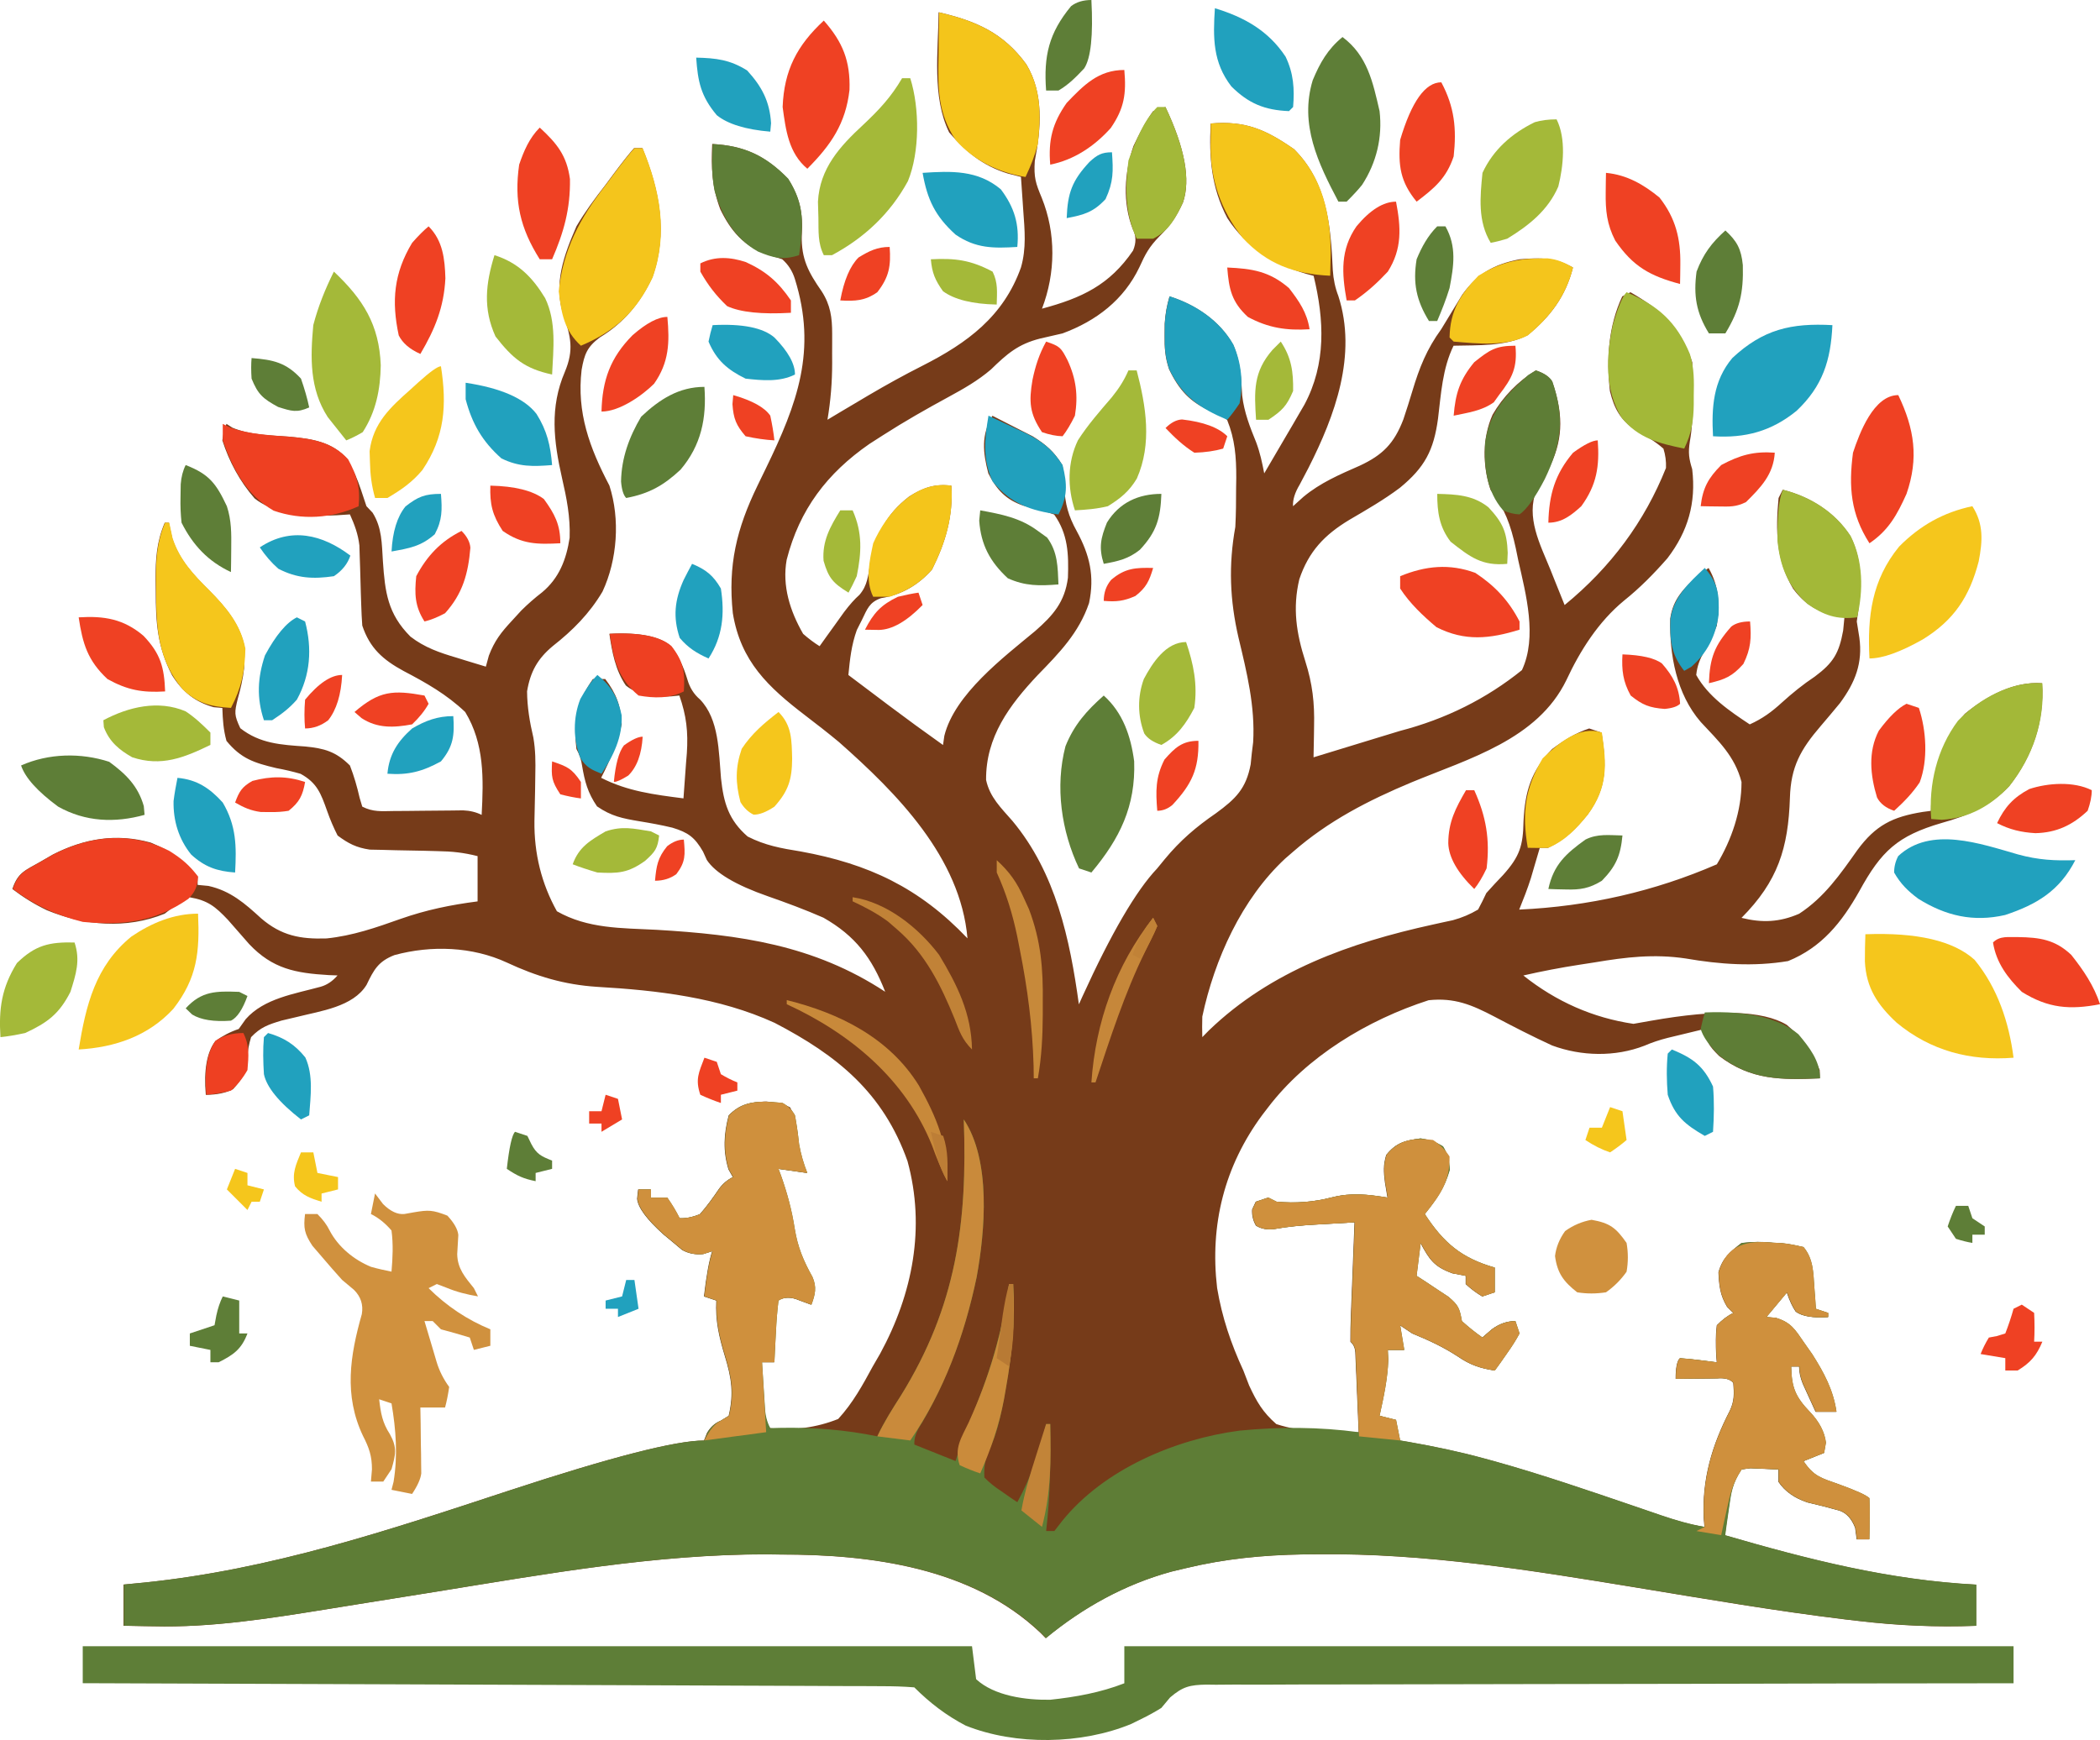 <?xml version="1.0" encoding="UTF-8"?>
<svg id="Layer_2" data-name="Layer 2" xmlns="http://www.w3.org/2000/svg" viewBox="0 0 510.11 422.79">
  <defs>
    <style>
      .cls-1 {
        fill: #d0913e;
      }

      .cls-2 {
        fill: #5e7d36;
      }

      .cls-3 {
        fill: #ee4022;
      }

      .cls-4 {
        fill: #f5c61c;
      }

      .cls-5 {
        fill: #a3b838;
      }

      .cls-6 {
        fill: #c7893a;
      }

      .cls-7 {
        fill: #f4c51b;
      }

      .cls-8 {
        fill: #c8893a;
      }

      .cls-9 {
        fill: #21a1be;
      }

      .cls-10 {
        fill: #c6873a;
      }

      .cls-11 {
        fill: #21a0bd;
      }

      .cls-12 {
        fill: #ef4123;
      }

      .cls-13 {
        fill: #f4c51c;
      }

      .cls-14 {
        fill: #5e7e37;
      }

      .cls-15 {
        fill: #c28438;
      }

      .cls-16 {
        fill: #bd7e36;
      }

      .cls-17 {
        fill: #763b19;
      }

      .cls-18 {
        fill: #cf903d;
      }

      .cls-19 {
        fill: #c18237;
      }

      .cls-20 {
        fill: #b87a34;
      }

      .cls-21 {
        fill: #ca8b3b;
      }

      .cls-22 {
        fill: #a3b839;
      }

      .cls-23 {
        fill: #c98a3b;
      }

      .cls-24 {
        fill: #a4b939;
      }
    </style>
  </defs>
  <g id="Layer_1" data-name="Layer 1">
    <g>
      <path class="cls-17" d="M228.11,3c8.92,2.1,15.57,4.91,21.2,12.64,4.27,7.11,3.6,15.58,2.05,23.48-.26,3.98.2,5.38,1.69,8.94,3.48,8.63,3.38,18.27.06,26.94,9.65-2.59,16.42-5.74,22.12-14.12q1.18-2.8-.04-5.14c-2.55-6.41-2.09-13.85.15-20.28,1.44-2.99,2.83-5.76,4.76-8.45.99-.33,1.98-.66,3-1q7.07,14.92,4.27,23.16c-1.52,3.35-3.05,5.64-5.7,8.22-2.5,2.56-3.44,4.3-4.88,7.5-3.79,7.96-10.48,13.09-18.69,16.12-1.81.43-3.62.85-5.44,1.25-5.36,1.36-8.04,3.71-11.94,7.51-3.21,2.74-6.61,4.67-10.31,6.68-5.43,2.95-10.74,5.97-15.94,9.31-1.09.7-2.17,1.39-3.29,2.11-10.26,7.12-16.97,15.91-20.09,28.14-1.14,6.36.83,12.49,4,18q2.03,1.78,4,3c.54-.76,1.09-1.52,1.64-2.3q1.07-1.49,2.17-3.01c.71-.99,1.42-1.97,2.14-2.99q2.04-2.7,3.72-4.17c2-2.32,2.12-4.73,2.63-7.72,1.5-6.96,3.77-11.78,9.46-16.18,3.43-2.16,6.2-3.12,10.23-2.63.48,7.42-1.38,13.75-4.69,20.38-3.28,3.73-7.43,6.18-12.39,6.95-2.83,1-3.32,2.59-4.61,5.24-.42.83-.83,1.65-1.26,2.5-1.32,3.68-1.67,7.05-2.05,10.93,2.52,1.9,5.04,3.79,7.56,5.69.7.53,1.41,1.06,2.13,1.61,4.39,3.3,8.82,6.53,13.3,9.71.1-.74.21-1.48.32-2.24,2.5-10.09,14.39-19.07,22.06-25.45,4.36-3.81,7.21-7.07,7.96-12.95.2-5.76.03-10.6-3.34-15.36-2.46-.94-4.93-1.53-7.48-2.15-4.22-1.42-6.53-3.91-8.52-7.85-1.33-5.17-1.77-9.3,1-14,2.09,1.05,4.17,2.11,6.25,3.19,1.16.59,2.32,1.18,3.52,1.79,3.32,2.08,5.18,3.7,7.23,7.02q.43,2.54.44,5.19c.22,4.29.98,7.11,3.06,10.88,3.14,5.79,4.35,10.91,2.97,17.44-2.45,7.23-7.23,12.12-12.47,17.5-6.87,7.3-12.63,15.03-12.54,25.48.9,4.19,3.62,6.77,6.38,9.93,10.56,12.66,13.97,28.72,16.16,44.59.29-.64.58-1.29.88-1.95q10.47-22.99,18.12-31.05c.61-.75,1.22-1.49,1.85-2.26,3.76-4.55,7.59-7.83,12.46-11.18,4.81-3.51,7.31-5.98,8.42-11.88.09-.88.18-1.77.27-2.68.11-.88.22-1.77.33-2.68.51-8.71-1.53-16.96-3.55-25.39-2.12-9.15-2.45-17.67-.78-26.93.17-3.15.19-6.29.19-9.44.01-.82.02-1.64.04-2.49.01-5.06-.31-9.36-2.22-14.08q-1.71-1.44-3.81-2.06c-5.16-2.19-7.85-5.14-10.31-10.28-.96-2.9-1.11-5.17-1.07-8.22,0-.93.01-1.86.02-2.82.15-2.35.51-4.37,1.17-6.62,6.29,1.97,12.17,5.88,15.44,11.69,1.79,4.09,1.97,8.02,2.22,12.43.49,4.07,1.87,7.59,3.41,11.37.93,2.5,1.44,4.89,1.94,7.51,1.8-3.06,3.59-6.12,5.38-9.19.51-.86,1.02-1.73,1.54-2.62.49-.84.98-1.68,1.48-2.55.45-.77.9-1.54,1.36-2.33,5.32-9.95,4.84-20.58,2.24-31.31-.56-.15-1.11-.29-1.69-.45-8.07-2.37-14.63-6.43-19.28-13.59-3.9-7.44-4.46-14.7-4.03-22.97,8.49-.71,13.37,1.48,20.25,6.25,8.03,8.03,8.92,18.55,9.41,29.38q.21,3.35,1.35,6.29c4.62,14.32-.81,29.03-7.26,41.76-.71,1.36-1.43,2.72-2.14,4.07q-1.76,2.93-1.61,5.24c.82-.74,1.64-1.49,2.49-2.25,4.15-3.46,8.85-5.46,13.76-7.62,5.5-2.57,8.3-5.36,10.54-11.2.78-2.3,1.5-4.61,2.2-6.93,1.7-5.66,3.48-10.16,7-15,1.71-2.8,3.42-5.6,5.12-8.41,3.75-5.16,7.68-7.35,13.88-8.59,4.93-.4,8.62-.49,13,2-1.74,6.96-5.5,11.97-11,16.44-5.42,2.79-12.04,2.4-18,2.56-2.7,5.56-3.03,11.64-3.77,17.7-1.04,7.73-3.22,11.86-9.27,16.83-3.89,2.92-8.08,5.33-12.27,7.78-6.04,3.64-9.87,7.66-12.15,14.42-1.68,7.05-.72,13.15,1.46,19.97,1.73,5.44,2.26,10.08,2.12,15.77,0,.73-.02,1.46-.03,2.21-.02,1.78-.06,3.55-.1,5.33,5.23-1.58,10.46-3.18,15.69-4.8,1.77-.55,3.55-1.09,5.32-1.62q16.65-4.32,29.61-14.77c3.76-8.05.98-18.39-.88-26.62-.2-1-.41-1.99-.62-3.02-1.23-5.62-2.65-9.59-6.13-14.17-1.95-5.84-2.03-12.57.5-18.25,2.52-4.36,6.19-8.14,10.5-10.75q3,1,3.98,2.71c2.49,7.23,2.9,13.31-.43,20.34-1.08,2.02-2.2,4.02-3.37,5.99-2.65,6.63.85,13.17,3.38,19.39.33.83.66,1.65,1,2.51.81,2.02,1.62,4.04,2.44,6.06q16.83-13.77,24.62-33.31.1-2.42-.62-4.69c-2.1-1.85-4.31-3.1-6.73-4.5-3.73-2.46-5.22-5.21-6.27-9.5-.86-7.85-.38-15.75,3-23l2-1c7.5,4.31,12.23,8.68,15,17,.1,2.62.14,5.2.12,7.81,0,.7,0,1.4.01,2.12,0,3.19-.16,6.19-.71,9.33-.43,2.75-.23,4.14.57,6.74.97,8.19-1.01,15.09-6.02,21.64-3.28,3.74-6.65,7.18-10.54,10.29-6.2,5.11-10.64,12.09-14,19.31-7.01,14.43-23.61,19.05-37.56,24.82-10.49,4.38-20.27,9.4-28.88,16.93q-.92.8-1.86,1.61c-10.55,9.8-17.17,24.44-20.14,38.39-.04,1.67-.06,3.33,0,5,.54-.55,1.07-1.09,1.62-1.65,15.08-14.51,34.29-21.29,54.37-25.7.85-.19,1.7-.38,2.58-.57.76-.16,1.51-.32,2.29-.49,2.25-.62,4.12-1.41,6.13-2.59.71-1.31,1.37-2.65,2-4,1.32-1.49,2.68-2.94,4.06-4.38,4.05-4.51,4.87-7.1,4.98-13.12.36-7.22,1.85-12.22,6.95-17.5,2.83-2.1,5.64-3.89,9-5,.99.33,1.98.66,3,1,1.17,7.81,1.49,13.2-3.36,19.88-2.82,3.49-5.52,6.18-9.64,8.12h-2c-.19.66-.39,1.33-.59,2.01q-.39,1.32-.79,2.68c-.26.87-.51,1.74-.77,2.64-.83,2.62-1.82,5.13-2.85,7.68q25.35-1.16,48-11c3.61-6,6-12.98,6-20-1.63-6.28-5.55-9.91-9.91-14.59-5.89-6.81-7.61-16.27-7.41-25.09.67-4.9,3.46-7.59,7.07-10.7q1.11-.8,2.25-1.62c2.63,4.59,2.66,8.83,2,14-.84,2.22-1.82,4.17-3.03,6.21-1.09,2-1.73,3.52-1.97,5.79,2.92,5.25,8.1,8.76,13,12,3.08-1.39,5.33-3.03,7.81-5.31,2.57-2.32,5.12-4.39,8-6.31,4.51-3.36,5.88-5.68,6.88-11.19.1-1.05.21-2.1.31-3.19-.7-.08-1.4-.16-2.12-.25-4.52-1.18-7.53-2.95-10.37-6.75-4.12-7.08-4.26-13.97-3.51-22,.33-.66.66-1.32,1-2,6.67,1.67,12.65,5.42,16.44,11.25,3.32,6.64,2.62,13.64,1.56,20.75.21,1.28.41,2.56.62,3.88.86,6.24-1,10.91-4.69,15.93-1.57,1.91-3.16,3.8-4.77,5.68-4.78,5.58-7.18,9.81-7.4,17.32-.4,12.27-2.93,20.32-11.76,29.2,5.02,1.25,9.26,1.06,14-1,6.12-3.99,9.98-9.59,14.14-15.47,4.42-6.01,8.52-8.08,15.88-9.27.65-.09,1.3-.17,1.98-.26.03-.62.05-1.23.08-1.87.54-8.05,2.65-15.55,8.17-21.71,5.26-4.26,11.87-7.95,18.75-7.42.6,9.22-2.28,17.74-8,25-4.56,4.85-10.04,7.18-16.38,8.94-10.73,3.14-14.66,6.81-20.01,16.59-4.25,7.54-9.11,13.64-17.3,16.97-8.34,1.39-16.6.8-24.86-.63-7.67-1.14-14.48-.34-22.08.94-1.24.19-2.48.38-3.75.58q-6.86,1.06-13.62,2.61,12.01,9.56,26.75,11.75c1.42-.23,2.84-.49,4.25-.75q24.24-4.29,33,1c3.84,3.23,6.05,6.38,8,11v2c-9.37.39-16.73.45-24.44-5.44-2.53-2.53-2.95-3.25-3.56-6.56-1.9.45-3.79.91-5.69,1.38-1.06.26-2.11.51-3.2.77q-3.06.77-5.68,1.91c-7.14,2.77-15.31,2.58-22.43-.05-4.75-2.18-9.37-4.56-14-7-5.52-2.89-9.71-4.66-16-4-14.83,4.79-29.58,13.65-39.06,26.12-.43.56-.86,1.13-1.31,1.71-9.23,12.45-12.82,26.74-11.01,42.1,1.2,7.16,3.35,13.48,6.38,20.06.46,1.2.93,2.4,1.4,3.63,1.85,3.97,3.29,6.47,6.6,9.37,6.41,2.09,13.31,2.09,20,2-.14-3.48-.29-6.96-.44-10.44-.04-.99-.08-1.99-.12-3.01-.04-.94-.08-1.89-.13-2.86-.04-.87-.07-1.75-.11-2.65q.01-2.03-1.21-3.04c-.02-2.15.04-4.3.12-6.44l.15-3.96c.06-1.39.11-2.78.17-4.17.05-1.39.11-2.79.16-4.18.13-3.42.27-6.84.4-10.26-2.54.14-5.08.29-7.62.44q-1.07.06-2.16.12c-3.27.2-6.38.47-9.62,1.05q-2.6.39-4.54-.8-1.06-1.81-.94-3.94c.29-.62.58-1.24.88-1.88.99-.33,1.98-.66,3-1,.66.33,1.32.66,2,1,4.65.42,8.98.11,13.5-1.06,4.76-1.2,8.67-.7,13.5.06-.21-1.24-.41-2.48-.62-3.75-.32-2.59-.42-4.1.31-6.62,2.41-2.98,4.56-3.53,8.31-4q3,.38,5.44,1.94,1.56,2.44,1.62,5.75c-1.3,4.5-3.16,7.04-6.06,10.69,4.54,6.94,8.84,10.67,17,13v6c-.99.33-1.98.66-3,1q-2.19-1.31-4-3v-2q-1.61-.31-3.25-.62c-4.46-1.63-5.53-3.29-7.75-7.38-.33,2.64-.66,5.28-1,8,.71.46,1.42.92,2.15,1.39.92.61,1.84,1.23,2.79,1.86.92.6,1.83,1.21,2.78,1.83,2.5,2.1,2.73,2.85,3.29,5.92q2.48,2.25,5,4c.76-.66,1.53-1.32,2.31-2q2.69-2,5.69-2c.33.99.66,1.98,1,3q-1.21,2.26-2.94,4.69c-.57.81-1.13,1.62-1.71,2.45-.44.61-.89,1.23-1.35,1.86-3.52-.55-5.94-1.36-8.88-3.38-3.6-2.36-7.15-3.99-11.12-5.62-.99-.66-1.98-1.32-3-2,.33,1.98.66,3.96,1,6h-4q.06,1.18.12,2.38c-.16,4.68-1.12,9.07-2.12,13.62,1.32.33,2.64.66,4,1,.33,1.65.66,3.3,1,5,.68.12,1.37.23,2.07.35,6.2,1.09,12.29,2.36,18.36,4.02.89.24,1.79.49,2.71.74,11.38,3.18,22.55,7.03,33.73,10.84.76.26,1.53.52,2.31.79,1.44.49,2.88.98,4.32,1.48,3.47,1.18,6.87,2.18,10.49,2.79-.06-.7-.12-1.41-.18-2.13-.43-9.5,1.98-17.67,6.33-26.11,1.13-2.34,1.06-4.2.85-6.76q-1.11-1.34-3.94-1.1c-1.19.01-2.39.02-3.62.04q-1.8.01-3.63.03-1.39.02-2.81.04,0-4,1-5c1.53.09,3.05.25,4.56.44.83.1,1.65.2,2.5.31.64.08,1.28.17,1.93.25-.05-.61-.09-1.23-.14-1.86-.11-2.43-.15-4.72.14-7.14q2-2.06,4-3c-.49-.49-.99-.99-1.5-1.5-1.7-2.83-1.94-5.13-2.09-8.4.98-3.47,2.77-4.94,5.59-7.1,2.86-.32,4.9-.36,7.69-.06.68.04,1.35.07,2.05.11q1.96.17,5.26.95c2.37,2.85,2.37,6.13,2.62,9.75q.11,1.48.23,2.98c.05.75.1,1.5.15,2.27.99.33,1.98.66,3,1v1q-5.49.37-7.81-1.31-1.19-1.69-2.19-4.69c-1.65,1.98-3.3,3.96-5,6,.74.06,1.48.12,2.24.18,3.72,1.11,4.7,2.84,6.88,6.01.66.94,1.33,1.88,2.01,2.86,2.85,4.51,5.09,8.64,5.87,13.96h-5c-.67-1.46-1.34-2.92-2-4.38-.37-.81-.74-1.62-1.12-2.46q-.88-2.16-.88-4.16h-2c.11,5.11,1,7.34,4.56,11.06q3.39,3.55,3.88,7.44c-.14.83-.29,1.65-.44,2.5-1.65.66-3.3,1.32-5,2,2.51,3.76,4.36,4.12,8.56,5.62q6.36,2.3,7.44,3.38c.07,1.69.08,3.38.06,5.06q-.01,1.38-.03,2.79-.02,1.07-.04,2.15h-3c-.12-.93-.25-1.86-.38-2.81q-1.26-3.3-3.81-4.18c-2.59-.74-5.19-1.39-7.82-2q-4.71-1.57-7-5v-3c-1.46-.08-2.92-.14-4.38-.19-.81-.03-1.62-.07-2.46-.11-.71.1-1.43.19-2.16.29-2.27,3.41-2.57,5.66-3.12,9.69-.17,1.18-.34,2.36-.51,3.57-.12.9-.24,1.81-.37,2.74,20.21,5.88,39.88,10.9,61,12v10c-9.58.36-18.94-.05-28.46-1.17-1.11-.13-2.22-.26-3.37-.39-16.85-2.05-33.6-4.92-50.35-7.68-25.62-4.2-51.59-8.46-77.63-8.14-1.23,0-2.46.02-3.73.03-9.73.16-18.99,1.07-28.45,3.35q-1.74.42-3.52.84c-11.3,3.1-21.46,8.72-30.48,16.16-.42-.42-.83-.85-1.26-1.29-16.63-15.83-41.17-19.08-63.18-19.03-1.17-.02-2.34-.03-3.54-.05-26.74-.01-53.35,4.76-79.67,9.01-6.77,1.09-13.53,2.17-20.3,3.25-2.31.37-4.62.74-6.93,1.12-13.76,2.21-27.84,4.46-41.81,4.1-.73,0-1.45-.02-2.2-.03-1.71-.02-3.41-.06-5.12-.1v-10q2.45-.24,4.95-.48c30.88-3.16,59.31-12.68,88.66-22.35q37.03-12.17,47.39-12.17c.25-.62.49-1.24.75-1.88q1.25-2.12,3.31-2.94c.64-.39,1.28-.78,1.94-1.19,1.3-5.45.68-9.26-.94-14.56-1.41-4.67-2.31-8.55-2.06-13.44-.99-.33-1.98-.66-3-1q.88-7.62,2-11c-.73.23-1.46.46-2.21.7q-2.79.3-5.1-.99-1.11-.94-2.25-1.89c-.74-.61-1.49-1.22-2.25-1.86q-6.14-5.51-6.43-8.71c.08-.74.17-1.48.25-2.25h3v2h4q1.75,2.5,3,5,2.3.12,5-1c1.73-1.97,3.2-4.02,4.67-6.19q1.33-1.81,3.33-2.81c-.35-.62-.7-1.24-1.06-1.88-1.36-4.52-1.14-8.57.06-13.12,2.78-2.86,5.28-3.18,9.12-3.38q3.88.38,5.81,1.44c1.58,2.88,1.73,5.69,2.06,8.94q.64,3.62,2,7c-2.31-.33-4.62-.66-7-1,.19.52.39,1.04.59,1.58,1.53,4.32,2.65,8.45,3.35,12.98.73,4.48,2.11,7.77,4.31,11.71,1.08,2.48.68,4.24-.25,6.73-.95-.35-1.9-.7-2.88-1.06q-3-1.29-5.12.06c-.31,2.55-.51,5-.62,7.56-.04.71-.08,1.42-.12,2.15-.09,1.76-.18,3.52-.26,5.28h-3c.14,2.29.29,4.58.44,6.88.08,1.28.16,2.55.25,3.87q.11,3.14,1.32,5.26,8.72.92,16.6-2.23c3.5-3.79,5.96-8.25,8.4-12.77.59-1.02,1.19-2.05,1.8-3.11,7.91-14.55,11.05-30.65,6.64-46.77-5.9-16.63-17.03-25.67-32.28-33.6-13.51-6.18-28.47-7.9-43.16-8.75-7.94-.52-14.68-2.54-21.88-5.9-8.39-3.88-18.34-4.25-27.31-1.81-3.93,1.53-5,3.55-6.77,7.23-3.29,5.35-11.16,6.34-16.8,7.77q-1.91.45-3.86.91c-3.21.97-5.09,1.61-7.39,4.03q-.73,2.36-.94,4.94c-.61,3.7-.84,4.82-3.44,7.69q-2.62,1.38-6.62,1.38-.78-8.96,2.31-13.06,2.69-1.94,5.69-2.94c.56-.78,1.11-1.57,1.69-2.38,4.46-5.07,11.87-6.14,18.21-7.88q2.28-.64,4.1-2.75c-.7-.03-1.4-.05-2.12-.08-8.09-.48-13.65-1.52-19.34-7.53-1.72-1.96-3.43-3.91-5.14-5.87-3.12-3.3-4.91-4.75-9.39-5.52q-3.1,1.65-6,4c-9.29,3.79-19.47,2.9-28.61-.84-3.05-1.47-5.69-3.11-8.39-5.16,1.33-4,3.07-4.5,6.69-6.56,1.04-.6,2.07-1.2,3.14-1.82,7.6-3.88,15.42-5.22,23.78-2.9,4.74,1.96,8.16,4.31,11.4,8.28v2c.87.08,1.73.16,2.62.25,5.36,1.19,8.85,4.25,12.81,7.88,4.9,4.21,9.5,5.09,15.88,4.88,6.35-.65,12.04-2.64,18.01-4.76,6.18-2.17,12.16-3.4,18.68-4.24v-11c-3.48-.87-6.14-1.15-9.68-1.21-1.09-.03-2.18-.06-3.31-.09-2.29-.05-4.58-.1-6.88-.13-1.09-.03-2.19-.06-3.31-.09-1-.02-1.99-.04-3.02-.06-3.26-.49-5.16-1.46-7.8-3.42q-1.44-2.81-2.56-6c-1.5-4.22-2.43-6.81-6.44-9q-2.83-.82-5.88-1.38c-5.42-1.29-8.56-2.29-12.12-6.62-.76-2.77-.9-5.09-1-8-.7-.06-1.4-.12-2.12-.19-4.58-1.29-7.62-3.81-10.11-7.78-3.56-6.91-3.95-12.72-3.95-20.41-.01-.93-.02-1.87-.04-2.83-.01-5.01.24-9.11,2.22-13.8h1c.27,1.24.54,2.47.81,3.75,1.74,5.36,5.17,8.93,9.08,12.82,3.99,4.03,7.54,8.23,8.57,13.98-.03.77-.06,1.53-.09,2.32-.03.85-.06,1.69-.09,2.57-.29,2.56-.85,4.89-1.54,7.37-.81,3.31-.89,3.88.62,7.12,4.77,3.75,9.9,4.03,15.75,4.44,4.65.45,7.47,1.22,10.88,4.62,1.01,2.6,1.74,5.14,2.36,7.86.21.71.42,1.42.64,2.14,2.65,1.33,4.63,1.1,7.59,1.06,1.11,0,2.22-.02,3.37-.02q1.75-.02,3.54-.04c2.3-.03,4.6-.05,6.91-.06q1.54-.02,3.1-.04,2.49.1,4.49,1.1c.46-8.75.69-17.28-4-25-4.53-4.29-9.47-7.09-14.96-9.96-5.03-2.74-8.21-5.55-10.04-11.04-.12-1.64-.2-3.29-.25-4.93-.03-.96-.07-1.92-.1-2.91-.06-2.02-.12-4.03-.17-6.05-.03-.96-.07-1.93-.1-2.92-.03-.88-.05-1.75-.08-2.66-.33-2.79-1.16-4.99-2.3-7.54-1.05.07-2.1.14-3.18.21q-14.06.66-19.97-4.09c-3.6-4.14-6.17-8.9-7.84-14.12q.35-2.37,1-4c.48.31.95.62,1.45.94,4.39,1.82,9.12,1.82,13.82,2.18,5.36.5,10.4,1.17,14.12,5.49.28.56.57,1.12.86,1.7.31.61.63,1.22.95,1.85,1.11,2.55,1.92,5.2,2.8,7.84.49.52.99,1.05,1.5,1.59,2.31,3.7,2.22,7.5,2.5,11.79.51,7.49,1.15,12.77,6.7,18.32,3.43,2.65,7.07,3.9,11.18,5.11q1.03.32,2.09.65c1.68.52,3.36,1.03,5.04,1.53q.36-1.33.73-2.68c1.38-3.61,2.96-5.63,5.58-8.45.76-.83,1.52-1.66,2.3-2.51q2.39-2.37,5.04-4.41c4.15-3.45,5.9-7.99,6.7-13.27.18-5.04-.72-9.6-1.85-14.5-2.04-9-3.02-17.17.69-25.81,2.24-5.35,1.44-8.51-.36-13.89-2.48-7.48.16-14.54,3.18-21.48,2.09-3.54,4.47-6.76,7-10,.64-.86,1.28-1.73,1.94-2.62q3.49-4.66,5.06-6.38h2c4.2,10.24,6.24,20.65,2.44,31.38-2.87,6.17-6.92,11.1-12.75,14.62-3.11,2.32-3.77,4.09-4.44,7.88-1.22,10.39,1.93,18.94,6.75,28.12,2.64,8.19,1.93,18.02-1.67,25.76-3.16,5.34-7.23,9.43-12.08,13.24-3.7,3.09-5.45,6.23-6.25,11,.03,3.86.65,7.5,1.53,11.24.53,3.09.54,5.92.47,9.05q-.03,1.81-.05,3.66c-.04,2.52-.1,5.03-.16,7.55q-.15,11.89,5.46,21.94c7.54,4.28,15.66,4.06,24.12,4.5,20.28,1.19,38.25,3.65,55.62,15.06-3.21-8.24-7.26-13.6-15-18-4.43-1.94-8.95-3.62-13.51-5.21q-11.73-4.1-14.82-8.82c-.3-.67-.61-1.34-.92-2.03-2.02-3.48-3.59-4.64-7.44-5.81-2.66-.64-5.31-1.12-8.01-1.56-4.12-.69-6.81-1.22-10.3-3.62-2.27-3.33-2.98-6.02-3.64-9.95q-.28-2.05-1.36-3.99c-.77-6.9.04-11.31,4-17h3c2.68,3.5,3.83,6.61,4,11-1.11,4.59-2.83,8.81-5,13,6.41,3.28,12.91,4.09,20,5,.22-2.85.43-5.71.62-8.56.06-.8.13-1.6.2-2.42.34-5.18-.1-9.11-1.82-14.01q-1,.1-2.01.21-7.19.44-10.99-2.65c-2.57-3.79-3.33-8.09-4-12.56q10.93-.57,15,3c1.94,2.66,2.97,4.91,3.94,8.06q.85,3.01,3.06,4.88c4.68,4.82,4.55,12.77,5.12,19.19.64,5.99,1.86,10.12,6.47,14.13,4.25,2.17,8.16,2.87,12.84,3.62,16.54,3,28.87,8.83,40.56,21.12-1.71-19.68-17.15-35.27-31.25-47.72-2.66-2.21-5.38-4.32-8.13-6.42-9.03-6.91-15.71-13.15-17.62-24.87-1.22-11.6.9-20.51,6-31q.5-1.02,1-2.07c.34-.7.68-1.4,1.03-2.12,7.65-15.76,12.47-28.69,7.03-46.05q-.89-2.85-3.07-4.76c-1.24-.39-2.47-.78-3.75-1.19-5.6-2.04-8.72-5.64-11.29-10.95-2.02-5.38-2.24-10.14-1.96-15.86,7.78.42,12.91,2.83,18.38,8.44,3,4.73,3.69,8.29,3.38,13.81-.15,5.69,1.64,8.96,4.84,13.56,2.14,3.33,2.54,6.36,2.54,10.27,0,.77,0,1.54,0,2.33,0,.79,0,1.59-.01,2.4,0,.78,0,1.56.01,2.37,0,4.71-.36,9.17-1.14,13.82,1.05-.63,2.11-1.26,3.19-1.91,1.46-.87,2.91-1.73,4.37-2.59.77-.46,1.53-.91,2.32-1.38,4.33-2.55,8.68-4.96,13.17-7.23,10.92-5.54,19.71-11.99,23.95-23.89,1.34-4.64.91-9.06.56-13.81-.05-.79-.1-1.58-.16-2.39-.13-1.93-.27-3.87-.4-5.8-1.07-.27-2.14-.55-3.24-.83-6.04-1.88-10.09-5.24-14.2-9.98-4.21-8.59-2.66-19.8-2.56-29.19Z"/>
      <path class="cls-2" d="M190.11,268q1.94,1.06,3,3,.62,3.38,1,7,.64,3.62,2,7c-2.31-.33-4.62-.66-7-1,.19.52.39,1.04.59,1.58,1.53,4.32,2.65,8.45,3.35,12.98.73,4.48,2.11,7.77,4.31,11.71,1.08,2.48.68,4.24-.25,6.73-.95-.35-1.9-.7-2.88-1.06q-3-1.29-5.12.06c-.31,2.55-.51,5-.62,7.56q-.06,1.07-.12,2.15c-.09,1.76-.18,3.52-.26,5.28h-3c.14,2.29.29,4.58.44,6.88.08,1.28.16,2.55.25,3.87q.11,3.14,1.32,5.26c.87-.02,1.74-.05,2.64-.07,8.02-.12,15.5.46,23.36,2.07q.38-.81.77-1.63c1.5-2.88,3.24-5.57,4.98-8.31,13.42-21.68,16.17-41.88,15.25-67.06,6.64,9.96,5.19,27.01,3.12,38.33-2.64,12.57-6.83,24.39-13.34,35.49q-1.95,2.86-1.79,5.18l10,4q.4-1.26.82-2.55c1.24-3.63,2.66-7.16,4.12-10.7,3.96-9.81,6.53-19.25,8.06-29.75h1c.54,8.74-.26,16.85-1.81,25.44-.17.93-.33,1.87-.5,2.83-.78,4.08-1.61,7.85-3.32,11.64q-1.63,3.14-1.36,7.09,1.74,1.79,4,3.25c.74.52,1.49,1.04,2.25,1.58.58.39,1.15.77,1.75,1.17,3.37-6.17,5.34-12.18,7-19h1c.11,8.75.01,17.3-1,26h2c.64-.82,1.28-1.65,1.94-2.5,10.13-12.52,27.44-19.84,43.05-21.89,9.75-.95,19.31-.92,29.01.39-.14-3.48-.29-6.96-.44-10.44-.04-.99-.08-1.99-.12-3.01-.04-.94-.08-1.89-.13-2.86-.04-.87-.07-1.75-.11-2.65q.01-2.03-1.21-3.04c-.02-2.15.04-4.3.12-6.44l.15-3.96c.06-1.39.11-2.78.17-4.17.05-1.39.11-2.79.16-4.18.13-3.42.27-6.84.4-10.26-2.54.14-5.08.29-7.62.44-.71.04-1.43.08-2.16.12-3.27.2-6.38.47-9.62,1.05q-2.6.39-4.54-.8-1.06-1.81-.94-3.94.43-.93.88-1.88c.99-.33,1.98-.66,3-1,.66.33,1.32.66,2,1,4.65.42,8.98.11,13.5-1.06,4.76-1.2,8.67-.7,13.5.06-.21-1.24-.41-2.48-.62-3.75-.32-2.59-.42-4.1.31-6.62,2.41-2.98,4.56-3.53,8.31-4q3,.38,5.44,1.94,1.56,2.44,1.62,5.75c-1.3,4.5-3.16,7.04-6.06,10.69,4.54,6.94,8.84,10.67,17,13v6q-1.49.49-3,1-2.19-1.31-4-3v-2c-1.07-.21-2.15-.41-3.25-.62-4.46-1.63-5.53-3.29-7.75-7.38-.33,2.64-.66,5.28-1,8,.71.46,1.42.92,2.15,1.39.92.61,1.84,1.23,2.79,1.86.92.6,1.83,1.21,2.78,1.83,2.5,2.1,2.73,2.85,3.29,5.92q2.48,2.25,5,4c.76-.66,1.53-1.32,2.31-2q2.69-2,5.69-2c.33.99.66,1.98,1,3q-1.21,2.26-2.94,4.69c-.57.81-1.13,1.62-1.71,2.45-.44.61-.89,1.23-1.35,1.86-3.52-.55-5.94-1.36-8.88-3.38-3.6-2.36-7.15-3.99-11.12-5.62-.99-.66-1.98-1.32-3-2,.33,1.98.66,3.96,1,6h-4q.06,1.18.12,2.38c-.16,4.68-1.12,9.07-2.12,13.62,1.32.33,2.64.66,4,1,.33,1.65.66,3.3,1,5,.68.12,1.37.23,2.07.35,6.2,1.09,12.29,2.36,18.36,4.02q1.34.36,2.71.74c11.38,3.19,22.55,7.03,33.73,10.84.76.26,1.53.52,2.31.79,1.44.49,2.88.98,4.32,1.48,3.47,1.18,6.87,2.18,10.49,2.79-.06-.7-.12-1.41-.18-2.13-.43-9.5,1.98-17.67,6.33-26.11,1.13-2.34,1.06-4.2.85-6.76q-1.11-1.34-3.94-1.1c-1.19.01-2.39.02-3.62.04-1.2,0-2.4.02-3.63.03q-1.39.02-2.81.04,0-4,1-5c1.53.09,3.05.25,4.56.44.83.1,1.65.2,2.5.31.64.08,1.28.17,1.93.25-.05-.61-.09-1.23-.14-1.86-.11-2.43-.15-4.72.14-7.14q2-2.06,4-3c-.49-.49-.99-.99-1.5-1.5-1.7-2.83-1.94-5.13-2.09-8.4.98-3.47,2.77-4.94,5.59-7.1,2.86-.32,4.9-.36,7.69-.06.68.04,1.35.07,2.05.11q1.96.17,5.26.95c2.37,2.85,2.37,6.13,2.62,9.75q.11,1.48.23,2.98c.05.75.1,1.5.15,2.27.99.33,1.98.66,3,1v1q-5.49.37-7.81-1.31-1.19-1.69-2.19-4.69c-1.65,1.98-3.3,3.96-5,6q1.11.09,2.24.18c3.72,1.11,4.7,2.84,6.88,6.01.66.94,1.33,1.88,2.01,2.86,2.85,4.51,5.09,8.64,5.87,13.96h-5c-.67-1.46-1.34-2.92-2-4.38-.37-.81-.74-1.62-1.12-2.46q-.88-2.16-.88-4.16h-2c.11,5.11,1,7.34,4.56,11.06q3.39,3.55,3.88,7.44c-.14.82-.29,1.65-.44,2.5-1.65.66-3.3,1.32-5,2,2.51,3.76,4.36,4.12,8.56,5.62q6.36,2.3,7.44,3.38c.07,1.69.08,3.38.06,5.06,0,.92-.02,1.84-.03,2.79q-.02,1.07-.04,2.15h-3c-.12-.93-.25-1.86-.38-2.81q-1.26-3.3-3.81-4.18c-2.59-.74-5.19-1.39-7.82-2q-4.71-1.57-7-5v-3c-1.46-.08-2.92-.14-4.38-.19-.81-.03-1.62-.07-2.46-.11-.71.1-1.43.19-2.16.29-2.27,3.41-2.57,5.66-3.12,9.69-.17,1.18-.34,2.36-.51,3.57-.12.9-.24,1.81-.37,2.74,20.21,5.88,39.88,10.9,61,12v10c-9.58.36-18.94-.05-28.46-1.17-1.11-.13-2.22-.26-3.37-.39-16.85-2.05-33.6-4.92-50.35-7.68-25.62-4.2-51.59-8.46-77.63-8.14-1.23,0-2.46.02-3.73.03-9.73.16-18.99,1.07-28.45,3.35-1.16.28-2.32.56-3.52.84-11.3,3.1-21.46,8.72-30.48,16.16-.42-.42-.83-.85-1.26-1.29-16.63-15.83-41.17-19.08-63.18-19.03-1.17-.02-2.34-.03-3.54-.05-26.74-.01-53.35,4.76-79.67,9.01-6.77,1.09-13.53,2.17-20.3,3.25-2.31.37-4.62.74-6.93,1.12-13.76,2.21-27.84,4.46-41.81,4.1q-1.09-.01-2.2-.03c-1.71-.02-3.41-.06-5.12-.1v-10c1.63-.16,3.27-.32,4.95-.48,30.88-3.16,59.31-12.68,88.66-22.35q37.03-12.17,47.39-12.17c.25-.62.5-1.24.75-1.88q1.25-2.12,3.31-2.94.96-.59,1.94-1.19c1.3-5.45.68-9.26-.94-14.56-1.41-4.67-2.31-8.55-2.06-13.44-.99-.33-1.98-.66-3-1q.88-7.62,2-11-1.1.35-2.21.7-2.79.3-5.1-.99c-.74-.63-1.48-1.25-2.25-1.89-.74-.61-1.49-1.22-2.25-1.86q-6.14-5.51-6.43-8.71c.08-.74.17-1.49.25-2.25h3v2h4q1.75,2.5,3,5,2.3.12,5-1c1.73-1.97,3.2-4.02,4.67-6.19q1.33-1.81,3.33-2.81c-.35-.62-.7-1.24-1.06-1.88-1.36-4.52-1.14-8.57.06-13.12,3.72-3.83,7.97-3.49,13-3Z"/>
      <path class="cls-14" d="M20.11,400h216c.33,2.64.66,5.28,1,8,4.43,4.1,12.13,5.1,18,5,6.18-.66,12.19-1.74,18-4v-9h216v9c-1.04,0-2.07,0-3.14,0-25.2.01-50.41.06-75.61.13-12.19.03-24.38.06-36.57.06-10.62,0-21.24.02-31.87.06-5.63.02-11.25.03-16.88.03-5.29,0-10.59,0-15.88.04-1.94,0-3.89,0-5.83,0-2.65-.01-5.3,0-7.96.03-.77-.01-1.54-.02-2.34-.03-4.01.08-5.7.47-8.8,3.12-.7.84-1.41,1.69-2.13,2.55q-2.43,1.51-4.88,2.69c-.8.4-1.6.79-2.43,1.2-12.08,4.99-28.05,5.28-40.24.39-4.73-2.47-8.69-5.52-12.46-9.28-2.67-.21-5.24-.29-7.91-.28-.83,0-1.65-.01-2.5-.02-2.79-.02-5.57-.02-8.36-.02-1.99,0-3.98-.02-5.97-.03-5.42-.03-10.83-.04-16.25-.06-5.66-.02-11.31-.04-16.97-.07-10.72-.05-21.43-.08-32.15-.12-12.2-.04-24.4-.09-36.59-.14-25.1-.1-50.2-.19-75.29-.27v-9Z"/>
      <path class="cls-18" d="M430.8,301.94c.68.04,1.35.07,2.05.11q1.96.17,5.26.95c2.37,2.85,2.37,6.13,2.62,9.75.07.98.15,1.97.23,2.98.05.75.1,1.5.15,2.27l3,1v1q-5.49.37-7.81-1.31-1.19-1.69-2.19-4.69c-1.65,1.98-3.3,3.96-5,6,.74.06,1.48.12,2.24.18,3.72,1.11,4.7,2.84,6.88,6.01.66.94,1.33,1.88,2.01,2.86,2.85,4.51,5.09,8.64,5.87,13.96h-5c-.67-1.46-1.34-2.92-2-4.38-.37-.81-.74-1.62-1.12-2.46q-.88-2.16-.88-4.16h-2c.11,5.11,1,7.34,4.56,11.06q3.39,3.55,3.88,7.44c-.14.83-.29,1.65-.44,2.5-1.65.66-3.3,1.32-5,2,2.51,3.76,4.36,4.12,8.56,5.62q6.36,2.3,7.44,3.38c.07,1.69.08,3.38.06,5.06,0,.92-.02,1.84-.03,2.79-.01.71-.02,1.42-.04,2.15h-3c-.12-.93-.25-1.86-.38-2.81q-1.26-3.3-3.81-4.18c-2.59-.74-5.19-1.39-7.82-2q-4.71-1.57-7-5v-3c-1.46-.08-2.92-.14-4.38-.19q-1.22-.05-2.46-.11c-.71.1-1.43.19-2.16.29-2.21,3.31-2.78,5.82-3.62,9.69-.26,1.18-.52,2.36-.79,3.57-.19.9-.39,1.81-.59,2.74-1.98-.33-3.96-.66-6-1q.99-.5,2-1-.09-1.06-.18-2.13c-.43-9.5,1.98-17.67,6.33-26.11,1.13-2.34,1.06-4.2.85-6.76q-1.11-1.34-3.94-1.1c-1.19.01-2.39.02-3.62.04-1.2,0-2.4.02-3.63.03q-1.39.02-2.81.04,0-4,1-5c1.53.09,3.05.25,4.56.44.83.1,1.65.2,2.5.31.64.08,1.28.17,1.93.25-.05-.61-.09-1.23-.14-1.86-.11-2.43-.15-4.72.14-7.14q2-2.06,4-3c-.49-.5-.99-.99-1.5-1.5-1.7-2.83-1.94-5.13-2.09-8.4,1.92-6.8,7.05-7.83,13.28-7.16Z"/>
      <path class="cls-18" d="M348.11,277q2.44,1.56,4,4c.12,6.13-2.34,9.4-6,14,4.54,6.94,8.84,10.67,17,13v6c-.99.33-1.98.66-3,1q-2.19-1.31-4-3v-2c-1.07-.21-2.14-.41-3.25-.62-4.46-1.63-5.53-3.29-7.75-7.38l-1,8c.71.46,1.42.92,2.15,1.39.92.61,1.84,1.23,2.79,1.86.92.6,1.83,1.21,2.78,1.83,2.5,2.1,2.73,2.85,3.29,5.92q2.48,2.25,5,4c.76-.66,1.53-1.32,2.31-2q2.69-2,5.69-2c.33.99.66,1.98,1,3q-1.21,2.26-2.94,4.69c-.57.81-1.13,1.62-1.71,2.45q-.67.92-1.35,1.86c-3.52-.55-5.94-1.36-8.88-3.38-3.6-2.36-7.15-3.99-11.12-5.62-.99-.66-1.98-1.32-3-2q.49,2.97,1,6h-4c.04.78.08,1.57.12,2.38-.16,4.68-1.12,9.07-2.12,13.62,1.32.33,2.64.66,4,1,.33,1.65.66,3.3,1,5-3.3-.33-6.6-.66-10-1-.06-1.58-.12-3.15-.18-4.78-.08-2.05-.17-4.11-.25-6.16-.04-1.04-.08-2.08-.12-3.15-.04-.99-.08-1.98-.13-3-.04-.92-.07-1.83-.11-2.78q.02-2.12-1.21-3.13c-.02-2.15.04-4.3.12-6.44l.15-3.96c.06-1.39.11-2.78.17-4.17.05-1.39.11-2.79.16-4.18.13-3.42.27-6.84.4-10.26-2.54.14-5.08.29-7.62.44-.71.04-1.43.08-2.16.12-3.27.2-6.38.47-9.62,1.05q-2.6.39-4.54-.8-1.06-1.81-.94-3.94c.29-.62.58-1.24.88-1.88.99-.33,1.98-.66,3-1l2,1c4.65.42,8.98.11,13.5-1.06,4.76-1.2,8.67-.7,13.5.06-.21-1.24-.41-2.48-.62-3.75-.32-2.59-.42-4.1.31-6.62,3.05-3.78,6.63-4.21,11.31-3.62Z"/>
      <path class="cls-18" d="M190.11,268q1.94,1.06,3,3,.62,3.38,1,7,.64,3.62,2,7c-2.31-.33-4.62-.66-7-1,.19.52.39,1.04.59,1.58,1.53,4.32,2.65,8.45,3.35,12.98.73,4.48,2.11,7.77,4.31,11.71,1.08,2.48.68,4.24-.25,6.73-.95-.35-1.9-.7-2.88-1.06q-3-1.29-5.12.06c-.31,2.55-.51,5-.62,7.56-.04.71-.08,1.42-.12,2.15-.09,1.76-.18,3.52-.26,5.28h-3q.49,8.42,1,17-7.43.99-15,2,2-4,4.06-4.81c.64-.39,1.28-.78,1.94-1.19,1.3-5.45.68-9.26-.94-14.56-1.41-4.67-2.31-8.55-2.06-13.44q-1.49-.49-3-1,.88-7.62,2-11-1.1.35-2.21.7-2.79.3-5.1-.99c-.74-.63-1.48-1.25-2.25-1.89-.74-.61-1.49-1.22-2.25-1.86q-6.14-5.51-6.43-8.71c.08-.74.17-1.49.25-2.25h3v2h4q1.75,2.5,3,5,2.3.12,5-1c1.73-1.97,3.2-4.02,4.67-6.19q1.33-1.81,3.33-2.81c-.35-.62-.7-1.24-1.06-1.88-1.36-4.52-1.14-8.57.06-13.12,3.72-3.83,7.97-3.49,13-3Z"/>
      <path class="cls-1" d="M91.11,290c.64.85,1.28,1.69,1.94,2.56q2.69,2.67,5.19,2.41,1.14-.2,2.31-.41c3.59-.61,4.53-.58,8.12.81q2.44,2.62,2.66,4.69c-.07,1.56-.16,3.12-.27,4.68.08,3.53,1.9,5.58,4.05,8.25q.5.99,1,2c-2.75-.47-5.11-1.05-7.69-2.12-.76-.29-1.53-.58-2.31-.88l-2,1q6.58,6.54,15,10v4q-1.98.49-4,1c-.33-.99-.66-1.98-1-3-2.32-.72-4.65-1.38-7-2l-2-2h-2c.62,2.11,1.25,4.21,1.88,6.31.35,1.17.7,2.34,1.05,3.55q.96,3.25,3.07,6.14-.38,2.69-1,5h-6c.02,1.26.05,2.53.07,3.83.02,1.66.04,3.32.05,4.98.02.83.03,1.67.05,2.53,0,.8.01,1.6.02,2.43.01.74.02,1.48.03,2.24q-.23,1.99-2.23,4.99c-1.65-.33-3.3-.66-5-1,.16-.64.33-1.28.5-1.94,1.05-6.42.59-12.68-.5-19.06q-1.48-.49-3-1c.39,3.36.76,5.64,2.62,8.5,1.81,3.29,1.38,4.95.38,8.5-.66.99-1.32,1.98-2,3h-3c.08-.97.17-1.94.25-2.94.02-3.25-.71-5.31-2.19-8.19-4.67-9.87-3.13-19.48-.27-29.56q.59-3.44-1.92-5.91c-.95-.79-1.9-1.59-2.88-2.41-1.63-1.81-3.24-3.64-4.81-5.5-.79-.92-1.58-1.84-2.39-2.78-1.94-2.94-2.21-4.29-1.79-7.72h3q2,2,2.93,3.93c2.1,4.05,5.89,7.17,10.09,8.9,1.64.47,3.31.83,4.98,1.17.29-3.38.45-6.63,0-10q-2.3-2.68-5-4c.33-1.65.66-3.3,1-5Z"/>
      <path class="cls-7" d="M294.11,30c8.49-.71,13.37,1.48,20.25,6.25,6.89,6.89,8.85,15.75,8.88,25.25-.03,1.83-.07,3.67-.12,5.5-8.66-.41-15.31-2.76-21.31-9.25-5.22-6.63-7.85-14.12-7.75-22.5,0-.98.02-1.97.03-2.98.01-.75.02-1.5.04-2.27Z"/>
      <path class="cls-4" d="M453.11,227q18.89-.72,26.55,6.23c5.57,6.81,8.34,15.15,9.45,23.77-10.54.84-20.16-1.69-28.38-8.5-4.62-4.29-7.42-8.44-7.73-14.89,0-2.21.03-4.41.12-6.62Z"/>
      <path class="cls-13" d="M154.11,36h2c4.2,10.24,6.24,20.65,2.44,31.38-3.86,8.24-9.12,13.12-17.44,16.62-4.05-3.69-4.75-7.85-5.38-13.19,1-10.14,5.2-17.91,11.38-25.81.64-.86,1.28-1.73,1.94-2.62q3.49-4.66,5.06-6.38Z"/>
      <path class="cls-7" d="M228.11,3c8.92,2.1,15.57,4.91,21.2,12.64,3.65,6.08,3.55,12.45,2.8,19.36-.76,2.9-1.72,5.28-3,8-6.51-1.07-12.51-3.94-16.94-8.94-4.46-6.62-4.32-12.72-4.19-20.44,0-1.02.02-2.04.03-3.1.02-2.51.06-5.02.1-7.53Z"/>
      <path class="cls-3" d="M41.2,206.79c2.91,1.83,4.84,3.44,6.92,6.21-.23,2.46-.65,3.64-2.38,5.41-8.03,5.58-15.96,6.51-25.62,5.59-6.33-1.56-11.81-4.07-17-8,1.33-4,3.07-4.5,6.69-6.56,1.04-.6,2.07-1.2,3.14-1.82,9.15-4.67,18.94-5.63,28.26-.83Z"/>
      <path class="cls-4" d="M479.11,123c2.77,4.33,2.49,8.46,1.54,13.39-2.23,8.59-6,14.3-13.6,18.98q-8.18,4.62-12.94,4.62c-.53-10.24.55-19.03,7.2-27.18,5.09-5.14,10.76-8.32,17.8-9.82Z"/>
      <path class="cls-5" d="M395.11,71c7.62,3.21,12.13,7.2,15.39,15.04,1.05,3.35,1.01,6.6.93,10.08q0,1.03,0,2.09c-.04,4.02-.55,7.17-2.32,10.79-6.05-1.25-11.21-2.5-15.26-7.58-4.1-6.81-3.72-14.87-2.09-22.44q1.88-6.51,3.35-7.98Z"/>
      <path class="cls-4" d="M48.11,222c.41,9.28-.17,15.6-6,23.12-6.08,6.62-14.2,9.38-23,9.88,1.77-10.78,4.03-20.28,12.81-27.44,4.86-3.3,10.27-5.56,16.19-5.56Z"/>
      <path class="cls-24" d="M219.11,19h2c2.3,7.26,2.32,17.98-.56,25-4.29,7.88-10.55,13.76-18.44,18h-2c-1.5-3-1.25-5.78-1.31-9.12-.04-1.28-.07-2.56-.11-3.88.43-8.08,5.31-13.43,10.99-18.68,3.82-3.59,6.79-6.75,9.44-11.31Z"/>
      <path class="cls-4" d="M40.11,127h1c.27,1.24.54,2.47.81,3.75,1.74,5.36,5.17,8.93,9.08,12.82,4.03,4.07,7.51,8.26,8.61,14.05-.14,5.52-.93,9.46-3.5,14.38-4.83-.29-8.02-1.07-11.65-4.41-6.08-7.17-6.53-14.99-6.54-23.97-.01-.93-.02-1.87-.04-2.83-.01-5.01.24-9.11,2.22-13.8Z"/>
      <path class="cls-5" d="M496.11,166c.6,9.22-2.28,17.74-8,25-4.48,4.76-9.85,7.83-16.44,8.19q-1.27-.09-2.56-.19c-.65-8.42,1.37-17.02,6.5-23.88,5.11-5.32,13.04-9.69,20.5-9.12Z"/>
      <path class="cls-9" d="M490.28,207.63c4.8,1.32,8.91,1.54,13.83,1.37-3.82,7.44-9.34,10.77-17.07,13.33-7.73,1.76-14.39.21-21.05-3.94-2.54-1.88-4.33-3.64-5.89-6.39q0-2.12,1-4c7.9-7.36,19.96-3,29.17-.37Z"/>
      <path class="cls-9" d="M445.11,79c-.4,8.58-2.36,14.8-8.69,20.81-6.14,5-12.5,6.69-20.31,6.19-.38-6.98.02-13.46,4.7-19.02,7.46-6.96,14.29-8.53,24.3-7.98Z"/>
      <path class="cls-14" d="M268.11,169c4.66,4.18,6.58,9.87,7.39,15.97.38,10.94-3.48,18.78-10.39,27.03-.99-.33-1.98-.66-3-1-4.32-9.06-5.85-19.91-3.3-29.67,2.08-5.21,5.13-8.63,9.3-12.33Z"/>
      <path class="cls-3" d="M54.11,103c.64.31,1.28.62,1.94.94,4.69,1.62,9.46,1.8,14.38,2.18,5.41.5,10.3,1.25,14.14,5.49,2.13,3.96,2.99,6.77,2.54,11.39-6.5,2.98-13.84,3.46-20.64,1.08-6.65-3.84-9.85-9.99-12.36-17.08v-4Z"/>
      <path class="cls-14" d="M326.11,9c6.03,4.52,7.36,10.88,9,18,.74,6.35-.74,12.52-4.24,17.91q-1.32,1.66-3.76,4.09h-2c-4.93-9.35-9.49-18.79-6.24-29.5,1.77-4.24,3.63-7.54,7.24-10.5Z"/>
      <path class="cls-24" d="M81.11,66c7.12,6.72,11,12.9,11.38,22.75-.1,5.87-1.15,11.26-4.38,16.25q-2.14,1.27-4,2c-.97-1.2-1.92-2.41-2.88-3.62-.53-.67-1.07-1.35-1.62-2.04-4.43-6.86-4.23-14.45-3.51-22.34,1.2-4.57,2.89-8.78,5-13Z"/>
      <path class="cls-2" d="M373.11,90q3,1,3.98,2.71c3.05,8.85,2.2,15.32-1.86,23.72q-3.48,6.71-6.12,8.56-2.05-.1-4-1c-4.02-4.64-4.64-10.41-4.38-16.33,1.04-7.43,4.97-11.69,10.47-16.52.63-.38,1.26-.76,1.9-1.15Z"/>
      <path class="cls-5" d="M433.11,119c6.67,1.67,12.65,5.42,16.44,11.25,3.05,6.08,3.1,13.24,1.56,19.75-4.96.62-8.09-.51-12.1-3.28-4.7-4.25-6.67-9.17-7.24-15.41q-.1-9.44,1.34-12.31Z"/>
      <path class="cls-13" d="M373.61,62.81c.75-.01,1.51-.03,2.28-.04,2.47.26,4.08,1,6.22,2.23-1.75,6.98-5.54,11.95-11,16.5-5.38,2.76-12.14,1.98-18,1.5l-1-1c.13-6.41,2.56-10.44,7-15,4.7-2.91,9.01-4.14,14.5-4.19Z"/>
      <path class="cls-14" d="M173.11,35c7.78.42,12.91,2.83,18.38,8.44,4.03,6.36,3.68,11.37,2.62,18.56-3.96,1.27-6.21.69-9.97-.87-5.79-3.24-8.74-8.57-10.57-14.78-.75-3.84-.64-7.45-.46-11.36Z"/>
      <path class="cls-24" d="M378.11,29c2.34,4.68,1.66,11.36.42,16.32-2.49,5.76-7.14,9.47-12.42,12.68q-2.28.69-4,1c-3.17-5.2-2.59-11.13-2-17,2.61-5.63,7.12-9.59,12.69-12.31q2.31-.69,5.31-.69Z"/>
      <path class="cls-24" d="M274.11,90h2c2.27,8.67,3.78,17.79.04,26.28-1.88,3.13-3.95,4.8-7.04,6.72-2.73.66-5.17.85-8,1-1.85-5.56-1.84-11.68.74-17.04,2.4-3.73,5.31-7.05,8.2-10.41,1.74-2.16,2.96-4.03,4.06-6.55Z"/>
      <path class="cls-7" d="M389.11,178c1.17,7.81,1.49,13.2-3.36,19.88-2.8,3.47-5.48,6.32-9.64,8.12-1.67.04-3.33.05-5,0-1.45-8.38-.72-14.4,3.62-21.75,3.92-3.71,8.93-8.07,14.38-6.25Z"/>
      <path class="cls-12" d="M200.11,5c4.59,5.2,6.48,9.85,6.24,16.86-.93,8.19-4.51,13.38-10.24,19.14-4.54-3.79-5.24-9.38-6-15,.35-8.92,3.47-14.94,10-21Z"/>
      <path class="cls-23" d="M234.11,272c6.64,9.96,5.19,27.01,3.12,38.33-2.98,14.19-7.87,27.66-16.12,39.67q-3.96-.5-8-1c1.65-3.5,3.67-6.68,5.75-9.94,13.42-21.68,16.17-41.88,15.25-67.06Z"/>
      <path class="cls-12" d="M461.11,96c3.93,8.21,5,15.31,2,24-2.28,5.06-4.34,8.85-9,12-4.55-7.11-5.09-13.67-4-22,1.59-4.8,5.03-14,11-14Z"/>
      <path class="cls-11" d="M284.11,72c6.34,1.98,12.18,5.92,15.5,11.75,1.97,4.55,2.42,9.38,1.5,14.25q-1.53,2.3-3,4c-6.61-2.79-10.93-5.67-14.12-12.34-.96-2.9-1.11-5.17-1.07-8.22,0-.93.01-1.86.02-2.82.15-2.35.51-4.37,1.17-6.62Z"/>
      <path class="cls-7" d="M231.11,118c.48,7.42-1.38,13.75-4.69,20.38-2.95,3.35-6.09,5.22-10.31,6.62h-4c-2-4.01-.9-8.75,0-13,3.24-7.35,10.15-15.38,19-14Z"/>
      <path class="cls-4" d="M107.11,89c1.46,9.47.96,17.1-4.5,25.2-2.5,3-5.14,4.81-8.5,6.8h-3c-.86-3-1.19-5.76-1.25-8.88-.03-.82-.05-1.64-.08-2.49.85-6.83,5.06-10.68,9.95-15.01q.9-.82,1.81-1.65,4.4-3.97,5.56-3.97Z"/>
      <path class="cls-12" d="M358.36,139.19c4.76,3.14,8.14,6.74,10.75,11.81v2c-7.22,2.23-13.28,2.9-20.19-.62-3.31-2.8-6.43-5.73-8.81-9.38v-3c6.17-2.53,11.97-3.11,18.25-.81Z"/>
      <path class="cls-22" d="M281.11,26h2q7.09,14.96,4.23,23.23c-1.72,3.76-3.41,6.87-7.23,8.77h-4c-2.87-6.19-2.83-12.31-2-19,1.64-4.45,3.58-9.58,7-13Z"/>
      <path class="cls-14" d="M171.11,94c.56,7.57-.77,14.2-5.8,20.12-4.12,3.85-7.67,5.84-13.2,6.88q-1-1-1.25-4c.09-5.73,1.98-10.86,4.88-15.75,4.46-4.22,9.17-7.25,15.38-7.25Z"/>
      <path class="cls-2" d="M414.11,246q15.68-.64,22.75,5.31c2.63,3.14,5.25,6.45,5.25,10.69-9.33.38-16.74.5-24.38-5.44q-3.8-3.71-4.62-6.56c.29-1.34.62-2.68,1-4Z"/>
      <path class="cls-14" d="M26.55,185.12c4,2.92,6.99,5.84,8.38,10.75.06.7.12,1.4.19,2.12-7.21,2.01-14.41,1.71-21-2q-7.51-5.54-9-10c6.69-2.97,14.52-3.14,21.44-.88Z"/>
      <path class="cls-24" d="M120.11,62c5.75,1.81,9.23,5.37,12.31,10.44,2.78,5.8,2,12.29,1.69,18.56-6.6-1.42-9.56-3.86-13.75-9.25-3.07-6.76-2.39-12.83-.25-19.75Z"/>
      <path class="cls-12" d="M390.11,42c5.09.48,9.11,2.82,13,6,3.94,5.03,5.14,10,5.06,16.25,0,.89-.02,1.78-.03,2.7-.01.68-.02,1.35-.04,2.05-7.25-1.94-11.41-4.2-15.75-10.56-2.03-3.96-2.37-7.26-2.31-11.69,0-.89.02-1.78.03-2.7.01-.68.02-1.35.04-2.05Z"/>
      <path class="cls-9" d="M295.11,2c7.1,2.16,12.97,5.42,17.17,11.77,1.95,4.06,2.19,7.8,1.83,12.23l-1,1c-5.94-.24-9.84-1.87-14-6-4.52-5.86-4.47-11.84-4-19Z"/>
      <path class="cls-11" d="M240.11,101c2.26,1.05,4.51,2.11,6.75,3.19.63.29,1.27.58,1.92.88,4.15,2.01,6.76,3.96,9.33,7.93,1.18,4.71,1.23,7.66-1,12-6.73-.89-11.62-2.62-16-8-2.49-5.5-1.97-10.22-1-16Z"/>
      <path class="cls-24" d="M18.11,229c1.45,4.35.35,7.7-1,12-2.75,5.41-5.64,7.51-11,10q-3.44.75-6,1c-.44-6.94.29-12.02,4-18,4.48-4.37,7.86-5.14,14-5Z"/>
      <path class="cls-12" d="M131.11,31c4.18,3.85,6.57,6.8,7.34,12.51.11,7.21-1.48,12.9-4.34,19.49h-3c-4.76-7.54-6.27-14.12-5-23,1.13-3.32,2.47-6.47,5-9Z"/>
      <path class="cls-9" d="M224.11,42c6.99-.46,13.39-.72,19,4,3.29,4.38,4.55,8.5,4,14-5.76.35-10.08.39-15-3-4.94-4.48-6.86-8.48-8-15Z"/>
      <path class="cls-12" d="M490.24,227.69c5.28.08,8.97.63,12.88,4.31,2.98,3.75,5.48,7.44,7,12-7.28,1.41-12.6,1-19-3-3.48-3.45-6.22-7.07-7-12,1.7-1.7,3.8-1.25,6.12-1.31Z"/>
      <path class="cls-12" d="M350.11,20c3.2,6,3.74,11.25,3,18-1.76,5.29-4.68,7.73-9,11-3.98-4.84-4.5-8.75-4-15q4.16-14,10-14Z"/>
      <path class="cls-9" d="M113.11,93q12.85,1.93,17.21,7.57c2.56,4.07,3.4,7.67,3.79,12.43-4.65.37-8.05.47-12.31-1.62-4.61-4.08-7.14-8.44-8.69-14.38v-4Z"/>
      <path class="cls-12" d="M104.11,55c3.46,3.46,3.94,7.9,4.08,12.62-.36,7.05-2.52,12.33-6.08,18.38q-3.84-1.69-5.25-4.5c-1.79-8.33-1.2-15.12,3.25-22.5q2.25-2.56,4-4Z"/>
      <path class="cls-24" d="M45.08,172.83c2.26,1.48,4.12,3.26,6.03,5.17v3c-6.42,3.12-11.96,5.34-19,3-3.2-1.82-5.54-3.78-6.88-7.31-.04-.56-.08-1.11-.12-1.69,6.09-3.25,13.33-4.98,19.97-2.17Z"/>
      <path class="cls-12" d="M19.11,150c6.18-.38,10.9.37,15.74,4.48,4.12,4.31,5.05,7.62,5.26,13.52-5.49.34-9.17-.32-14-3-4.81-4.49-6.04-8.57-7-15Z"/>
      <path class="cls-1" d="M386.61,296.38c4.46.8,5.91,1.93,8.5,5.62q.62,3.5,0,7-2.06,2.94-5,5-3.56.56-7,0c-3.31-2.61-4.82-4.63-5.38-8.81q.38-3.19,2.44-6.06,2.94-2.12,6.44-2.75Z"/>
      <path class="cls-12" d="M463.11,171c.99.33,1.98.66,3,1,1.81,5.44,2.27,12.65.21,18.08-1.71,2.58-3.91,4.85-6.21,6.92q-3-1-4.16-3.23c-1.64-5.39-2.23-11.1.43-16.23q3.72-5.04,6.73-6.54Z"/>
      <path class="cls-4" d="M189.11,173c3.28,3.28,3.19,6.87,3.31,11.38-.04,5-.89,7.81-4.31,11.62q-3,2-5.06,1.94-1.94-.94-3.19-3.06c-1.22-4.66-1.27-8.36.31-12.94,2.46-3.72,5.43-6.23,8.94-8.94Z"/>
      <path class="cls-24" d="M288.11,156c1.82,5.34,2.84,10.35,2,16-2,3.85-4.15,6.89-8,9q-3-1-4.16-2.79c-1.62-4.29-1.68-8.88-.11-13.21,2.1-3.95,5.38-9,10.28-9Z"/>
      <path class="cls-12" d="M273.11,17c.51,5.76,0,9.31-3.3,14.11-3.91,4.37-8.9,7.75-14.7,8.89-.5-5.95.53-10.08,4-15,4.15-4.33,7.72-8,14-8Z"/>
      <path class="cls-9" d="M43.11,189c4.75.42,7.86,2.53,11,6,3.32,5.65,3.35,10.65,3,17-4.39-.31-7.38-1.35-10.67-4.36-3.03-3.75-4.38-8.21-4.28-13,.23-1.89.58-3.77.95-5.64Z"/>
      <path class="cls-14" d="M238.11,124c5.17.96,9.7,1.8,14,5,.74.54,1.48,1.07,2.25,1.62,2.59,3.52,2.57,7.1,2.75,11.38-4.59.37-8.06.43-12.31-1.5-4.31-4.01-6.52-8.1-6.94-14,.08-.83.16-1.65.25-2.5Z"/>
      <path class="cls-14" d="M419.11,56c2.83,2.59,3.85,4.52,4.24,8.42.18,6.73-.75,10.81-4.24,16.58h-4c-3.11-5.05-3.77-9.22-3-15,1.6-4.24,3.63-6.98,7-10Z"/>
      <path class="cls-9" d="M169.11,14c4.85.12,8.2.5,12.38,3.12,3.57,3.91,5.47,7.49,5.81,12.81q-.09,1.02-.19,2.06-8.98-.76-13-4c-3.88-4.63-4.6-8.16-5-14Z"/>
      <path class="cls-3" d="M148.11,154q10.93-.57,15,3c2.91,3.71,3.32,6.34,3,11-3.51,1.75-7.18,1.67-11,1-5.02-4.16-6.06-8.7-7-15Z"/>
      <path class="cls-12" d="M339.11,49c1.2,6.26,1.52,11.46-2,17-2.45,2.63-5.02,4.98-8,7h-2c-1.18-6.6-1.57-12.3,2.4-18.02q4.99-5.98,9.6-5.98Z"/>
      <path class="cls-14" d="M45.11,113c5.79,2.24,7.44,4.59,10,10,1.13,3.44,1.1,6.65,1.06,10.25,0,1.08-.02,2.16-.03,3.27-.01.82-.02,1.64-.04,2.48-5.54-2.58-9.26-6.55-12-12q-.33-3.04-.25-6.19c.02-1.05.03-2.09.05-3.17q.2-2.64,1.2-4.64Z"/>
      <path class="cls-12" d="M162.11,77c.57,6.21.43,11.03-3.23,16.24-2.95,2.93-8.42,6.76-12.77,6.76.19-7.63,2.13-13.09,7.56-18.57q5.09-4.43,8.44-4.43Z"/>
      <path class="cls-9" d="M72.11,150l2,1c1.74,6.58,1.3,13.02-2,19-1.89,2.15-3.57,3.4-6,5h-2c-1.8-5.41-1.55-10.36.25-15.75q3.96-7.36,7.75-9.25Z"/>
      <path class="cls-9" d="M173.11,79q10.84-.57,15,3,5,5.08,5,9c-3.71,1.86-7.95,1.45-12,1-4.4-2.16-7.07-4.46-9-9q.43-2.16,1-4Z"/>
      <path class="cls-24" d="M349.11,120c4.66.11,8.68.28,12.44,3.25,3.47,3.72,4.5,6,4.69,11.06-.04.89-.08,1.77-.12,2.69-6.16.59-9.06-1.69-13.75-5.38-2.75-3.57-3.25-7.22-3.25-11.62Z"/>
      <path class="cls-12" d="M181.18,63.68c4.92,2.25,7.9,4.85,10.94,9.32v3q-10.66.62-15.5-1.62c-2.72-2.59-4.65-5.11-6.5-8.38v-2c3.59-1.8,7.28-1.57,11.06-.32Z"/>
      <path class="cls-11" d="M414.11,138c3.32,3.84,3.51,6.46,3.36,11.39-.7,5.15-2.73,9.16-6.61,12.61-.58.33-1.16.66-1.75,1-3.23-4.04-3.51-7.57-3.36-12.57.79-5.38,4.52-8.87,8.36-12.43Z"/>
      <path class="cls-9" d="M168.11,137c3.37,1.39,5.17,2.83,7,6,.95,6.2.46,11.66-3,17-2.9-1.3-4.94-2.57-7-5-1.69-5.05-1.21-9.25.94-14.06.67-1.32,1.35-2.64,2.06-3.94Z"/>
      <path class="cls-12" d="M298.11,65c6.05.27,10.25.91,15,5,2.47,3.2,4.38,5.96,5,10-5.58.35-10.04-.31-15-3-3.93-3.63-4.59-6.74-5-12Z"/>
      <path class="cls-12" d="M508.11,192q0,2.19-1,5c-3.72,3.51-7.57,5.32-12.69,5.44-3.42-.2-6.23-.85-9.31-2.44,1.84-3.9,3.99-6.24,7.82-8.28,4.57-1.51,10.8-1.91,15.18.28Z"/>
      <path class="cls-12" d="M254.11,83c3.39,1.13,3.63,1.49,5.19,4.5,2.1,4.51,2.62,8.59,1.81,13.5q-1.5,3.06-3,5-2.31-.06-5-1c-3.03-4.49-3.21-7.38-2.31-12.69.71-3.41,1.63-6.26,3.31-9.31Z"/>
      <path class="cls-21" d="M245.11,312h1c.53,8.66-.23,16.73-1.75,25.25-.16.91-.31,1.82-.48,2.76-1.2,6.35-3.17,12.08-5.77,17.99q-2.44-.81-5-2c-1.39-4.18.4-6.6,2.19-10.38,4.97-10.93,8.18-21.7,9.81-33.62Z"/>
      <path class="cls-11" d="M145.11,164c3.44,2.75,4.96,5.45,5.89,9.77.27,5.28-2.03,9.94-4.89,14.23-2.38-.95-3.73-1.57-5.11-3.78-1.82-4.54-1.83-9.85-.03-14.39,1.19-2.1,2.42-4.11,4.14-5.83Z"/>
      <path class="cls-12" d="M112.11,129q2,2,2.15,4.1c-.53,6.28-1.86,11.14-6.15,15.9q-2.81,1.5-5,2c-2.35-3.67-2.44-6.72-2-11,2.61-4.94,5.97-8.49,11-11Z"/>
      <path class="cls-12" d="M119.11,118q8.92.19,13,3.25c2.64,3.64,4,6.23,4,10.75-5.53.29-9.29.29-14-3-2.52-3.86-3.14-6.47-3-11Z"/>
      <path class="cls-14" d="M265.11,0q.69,12.89-1.75,16.62c-2.01,2.12-3.73,3.91-6.25,5.38h-3c-.62-8.43.66-13.95,6.06-20.5q1.94-1.5,4.94-1.5Z"/>
      <path class="cls-9" d="M406.11,255c5.08,2.08,7.67,3.98,10,9,.32,3.69.24,7.3,0,11l-2,1c-4.73-2.73-7.25-4.76-9-10-.27-3.35-.33-6.65,0-10l1-1Z"/>
      <path class="cls-9" d="M65.11,251c3.83,1.09,6.55,2.8,9.06,5.94,1.99,4.37,1.28,9.37.94,14.06l-2,1q-8-6.23-9-11c-.19-3.01-.27-5.99,0-9l1-1Z"/>
      <path class="cls-12" d="M356.11,192h2c2.89,6.39,3.85,11.99,3,19q-1.5,3.19-3,5-6.14-5.98-6.31-11.12c.03-5.17,1.74-8.45,4.31-12.88Z"/>
      <path class="cls-24" d="M158.11,202l2,1c-.34,3.17-1,4-3.44,6.19-4.14,2.93-6.47,3.07-11.56,2.81q-3.44-1-6-2c1.51-4.22,4.24-5.77,8-8,4.09-1.36,6.75-.68,11,0Z"/>
      <path class="cls-8" d="M191.11,243c12.81,3.17,24.93,9.18,32.1,20.77,4.34,7.79,7.05,14.3,6.9,23.23-1.47-2.82-2.61-5.64-3.69-8.62-6.44-16.11-19.84-27.27-35.31-34.38v-1Z"/>
      <path class="cls-9" d="M85.11,135q-1,3-4,5c-5.03.74-8.97.54-13.5-1.81q-2.5-2.19-4.5-5.19c7.54-5.03,15.2-3.14,22,2Z"/>
      <path class="cls-14" d="M282.11,120c-.21,5.9-1.16,9.25-5.23,13.59-2.78,2.22-5.29,2.78-8.77,3.41-1.25-3.94-.74-6.26.78-10.03,3.01-4.88,7.67-6.97,13.22-6.97Z"/>
      <path class="cls-12" d="M431.11,110c-.32,5.27-3.39,8.44-7,12-2.41,1.2-3.95,1.1-6.62,1.06q-1.23-.01-2.48-.03-.94-.02-1.9-.04c.51-4.43,1.85-6.85,5-10,4.5-2.41,7.91-3.37,13-3Z"/>
      <path class="cls-14" d="M394.11,203c-.45,4.87-1.58,7.49-5,11-3.02,1.86-5.22,2.23-8.75,2.12-.8-.02-1.6-.04-2.42-.05-.6-.02-1.21-.05-1.83-.07,1.27-5.92,4.28-8.59,9-12,2.96-1.48,5.74-1.06,9-1Z"/>
      <path class="cls-12" d="M368.11,84c.51,5.32-.75,7.83-4,12-.41.58-.82,1.15-1.25,1.75-2.93,2.09-6.25,2.5-9.75,3.25.44-5.45,1.51-8.76,5-13,3.75-2.97,5.16-4,10-4Z"/>
      <path class="cls-14" d="M349.11,55h2c2.79,4.93,2.02,9.65,1,15-.85,2.77-1.86,5.33-3,8h-2c-3.08-5-3.94-9.26-3-15,1.22-2.96,2.71-5.71,5-8Z"/>
      <path class="cls-9" d="M110.11,174c.32,4.64.03,7.38-3,11-4.47,2.45-7.92,3.37-13,3,.42-4.73,2.51-7.9,6-11,3.26-1.91,6.17-3,10-3Z"/>
      <path class="cls-6" d="M242.11,209c3.12,2.84,4.92,5.4,6.62,9.25q.61,1.34,1.23,2.7c2.91,7.72,3.44,14.42,3.34,22.61,0,1,0,2,0,3.04-.03,5.23-.28,10.24-1.19,15.4h-1c-.01-1.01-.03-2.02-.04-3.06-.27-9.57-1.46-18.74-3.33-28.13q-.31-1.59-.63-3.22c-1.16-5.56-2.65-10.43-4.99-15.59v-3Z"/>
      <path class="cls-12" d="M388.11,107c.45,6.29-.23,10.81-4,16-2.38,2.16-4.67,4-8,4,.17-6.78,1.57-11.76,6-17q4.12-3,6-3Z"/>
      <path class="cls-24" d="M226.11,63c5.96-.31,9.71.19,15,3,1.35,2.71,1.07,5.01,1,8q-8.9-.19-13.06-3.25c-1.93-2.74-2.65-4.45-2.94-7.75Z"/>
      <path class="cls-12" d="M394.11,159q7,.24,9.61,2.23c2.63,3.01,4.16,5.77,4.39,9.77q-1,1-3.75,1.25c-3.69-.28-5.38-.94-8.25-3.25-1.88-3.4-2.22-6.15-2-10Z"/>
      <path class="cls-24" d="M204.11,124h3c2.43,5.44,2.17,10.28,1,16q-1.05,2.3-2,4c-3.7-2.27-4.86-3.51-6.06-7.75-.36-4.78,1.6-8.27,4.06-12.25Z"/>
      <path class="cls-3" d="M59.11,251c1.55,3.1,1.29,5.58,1,9q-1.62,2.88-4,5-3.25.81-6,1-.78-8.92,2.25-13.12,2.75-1.88,6.75-1.88Z"/>
      <path class="cls-24" d="M311.11,83c2.61,3.92,3.07,7.33,3,12-1.56,3.67-2.66,4.77-6,7h-3c-.45-6.97-.7-11.61,4-17l2-2Z"/>
      <path class="cls-12" d="M491.11,317c.99.66,1.98,1.32,3,2q.19,3.62,0,7h2c-1.39,3.35-2.89,5.11-6,7h-3v-3q-2.97-.49-6-1,.75-1.94,2-4c.66-.12,1.32-.25,2-.38q.99-.31,2-.62,1.16-2.98,2-6l2-1Z"/>
      <path class="cls-14" d="M54.11,315l4,1v8h2c-1.45,3.83-3.38,5.19-7,7h-2v-3c-1.65-.33-3.3-.66-5-1v-3c1.98-.66,3.96-1.32,6-2,.14-.78.29-1.57.44-2.38q.56-2.62,1.56-4.62Z"/>
      <path class="cls-14" d="M61.11,87c5.23.41,8.39,1.08,12,5q1.31,3.75,2,7c-3.05,1.34-4.29.91-7.56-.12-3.67-2-4.89-3.05-6.44-6.88q-.19-2.81,0-5Z"/>
      <path class="cls-9" d="M107.11,120c.3,3.88.35,6.34-1.5,9.81-3.39,2.97-6.09,3.38-10.5,4.19q.37-7.22,3.38-10.94c3.06-2.4,4.74-3.06,8.62-3.06Z"/>
      <path class="cls-9" d="M270.11,37c.32,4.59.39,7.16-1.56,11.38-2.96,3.18-5.23,3.82-9.44,4.62.22-6.15,1.34-9.14,5.53-13.65,1.86-1.7,2.93-2.35,5.47-2.35Z"/>
      <path class="cls-12" d="M74.11,190c-.57,3.28-1.39,4.92-4,7q-2.12.36-4.44.31c-.76,0-1.52,0-2.31-.01-2.45-.33-4.12-1.08-6.25-2.3.99-2.7,1.66-3.81,4.19-5.25,4.49-1.2,8.41-1.22,12.81.25Z"/>
      <path class="cls-12" d="M291.11,180c.11,6.9-1.62,10.54-6.31,15.57q-1.69,1.43-3.69,1.43c-.38-4.77-.46-8.09,1.75-12.44,2.54-2.9,4.33-4.56,8.25-4.56Z"/>
      <path class="cls-12" d="M103.11,169l1,2q-1.38,2.5-4,5c-4.44.83-8.47,1.01-12.31-1.53-.56-.48-1.11-.97-1.69-1.47,6.03-5.19,9.36-5.38,17-4Z"/>
      <path class="cls-12" d="M216.11,60c.32,4.64-.12,7.29-3,11-2.99,2.1-5.4,2.2-9,2q1.35-7.35,4.44-10.44c2.57-1.57,4.52-2.56,7.56-2.56Z"/>
      <path class="cls-19" d="M207.11,218c8.33,1.26,15.97,7.38,21,14,4.44,7.36,7.85,14.23,8,23-2.37-2.37-3.04-4.37-4.25-7.5-3.31-8.11-7.05-15.66-13.75-21.5-.8-.7-1.61-1.4-2.44-2.12-2.73-2-5.5-3.45-8.56-4.88v-1Z"/>
      <path class="cls-10" d="M280.11,223l1,2c-.91,2.1-1.9,4.15-2.94,6.19-5.02,10.22-8.47,21.03-12.06,31.81h-1c1.01-14.63,5.89-28.42,15-40Z"/>
      <path class="cls-12" d="M425.11,151c.33,4.12.21,6.57-1.62,10.31-2.67,3.02-4.49,3.8-8.38,4.69.21-6.12,1.36-9.17,5.43-13.75q1.57-1.25,4.57-1.25Z"/>
      <path class="cls-15" d="M254.11,346h1c.21,8.63.21,16.6-2,25-1.65-1.32-3.3-2.64-5-4,.78-4.57,2.16-8.9,3.56-13.31.23-.74.47-1.48.71-2.24.57-1.82,1.15-3.63,1.73-5.44Z"/>
      <path class="cls-12" d="M287.14,101.92q7.79.89,10.98,4.08c-.33.99-.66,1.98-1,3q-3.06.88-7,1c-2.67-1.68-4.83-3.72-7-6q2-2,4.02-2.08Z"/>
      <path class="cls-14" d="M58.11,241l2,1q-1.75,4.88-4,6-6.25.46-9.44-1.5c-.52-.49-1.03-.99-1.56-1.5,3.88-4.25,7.4-4.2,13-4Z"/>
      <path class="cls-12" d="M83.11,164q-.37,7.2-3.38,11-2.62,2-5.62,2-.31-3.19,0-7,4.96-6,9-6Z"/>
      <path class="cls-4" d="M73.11,280h3c.33,1.65.66,3.3,1,5,1.65.33,3.3.66,5,1v3c-1.32.33-2.64.66-4,1v2c-2.76-.87-4.58-1.48-6.44-3.75-.8-3.2.22-5.26,1.44-8.25Z"/>
      <path class="cls-14" d="M125.11,275c.99.33,1.98.66,3,1,.31.64.62,1.28.94,1.94,1.3,2.52,2.48,3.03,5.06,4.06v2c-1.32.33-2.64.66-4,1v2c-2.96-.61-4.38-1.25-7-3q.88-7.88,2-9Z"/>
      <path class="cls-12" d="M178.11,96q6.97,2.01,9,5,.69,3.19,1,6-3.31-.19-7-1c-2.31-2.68-2.95-4.29-3.19-7.81.06-.72.12-1.44.19-2.19Z"/>
      <path class="cls-12" d="M223.11,144c.33.99.66,1.98,1,3q-5.83,5.98-10.62,6.06c-1.11-.02-2.23-.04-3.38-.06,2.07-4.04,3.89-6.04,8-8q2.81-.69,5-1Z"/>
      <path class="cls-12" d="M280.11,138c-.95,3.18-1.66,4.74-4.31,6.81-2.83,1.25-4.64,1.45-7.69,1.19q0-3,1.81-5.12c3.33-2.85,5.96-2.99,10.19-2.88Z"/>
      <path class="cls-4" d="M391.11,269c.99.33,1.98.66,3,1,.33,2.31.66,4.62,1,7q-1.81,1.56-4,3-3-1-6-3c.33-.99.66-1.98,1-3h3c.66-1.65,1.32-3.3,2-5Z"/>
      <path class="cls-12" d="M171.11,257c.99.33,1.98.66,3,1,.33.99.66,1.98,1,3q2,1.21,4,2v2c-1.32.33-2.64.66-4,1v2q-2.44-.81-5-2c-1.26-3.77-.37-5.37,1-9Z"/>
      <path class="cls-14" d="M475.11,293h3c.33.99.66,1.98,1,3,.99.66,1.98,1.32,3,2v2h-3v2q-1.88-.31-4-1c-.66-.99-1.32-1.98-2-3q.88-2.69,2-5Z"/>
      <path class="cls-4" d="M57.11,284c.99.33,1.98.66,3,1v3c1.32.33,2.64.66,4,1-.33.99-.66,1.98-1,3h-2c-.33.66-.66,1.32-1,2-1.65-1.65-3.3-3.3-5-5,.66-1.65,1.32-3.3,2-5Z"/>
      <path class="cls-12" d="M166.11,204c.33,3.66.46,5.4-1.81,8.38q-2.19,1.62-5.19,1.62c.32-3.57.64-5.56,2.94-8.38q2.06-1.62,4.06-1.62Z"/>
      <path class="cls-12" d="M156.11,179q-.37,6.38-3.5,9.44-2.5,1.56-3.5,1.56.61-6.49,2.44-8.88,2.95-2.12,4.56-2.12Z"/>
      <path class="cls-12" d="M134.11,185c3.65,1.25,4.78,1.67,7,5v4q-2.38-.31-5-1c-2.15-3.23-2.2-4.28-2-8Z"/>
      <path class="cls-9" d="M152.11,311h2c.33,2.31.66,4.62,1,7-1.65.66-3.3,1.32-5,2v-2h-3v-2c1.32-.33,2.64-.66,4-1l1-4Z"/>
      <path class="cls-12" d="M147.11,266c.99.33,1.98.66,3,1,.33,1.65.66,3.3,1,5q-2.48,1.49-5,3v-2h-3v-3h3l1-4Z"/>
      <path class="cls-20" d="M245.11,312h1c.03,2.21.05,4.42.06,6.62.01,1.23.02,2.46.04,3.73-.09,3.33-.46,6.39-1.1,9.65-.99-.66-1.98-1.32-3-2,.31-2.25.62-4.5.94-6.75.17-1.25.35-2.51.53-3.8.4-2.55.84-4.97,1.54-7.45Z"/>
      <path class="cls-16" d="M226.11,275c.99.33,1.98.66,3,1,1.28,3.85,1.07,6.95,1,11-2.21-3.8-3.01-7.76-4-12Z"/>
      <path class="cls-19" d="M280.11,223l1,2q-.78,1.95-1.94,4.12c-.38.72-.76,1.45-1.15,2.2-.3.55-.6,1.11-.91,1.68-.66-.33-1.32-.66-2-1,1.25-3.46,2.68-6.15,5-9Z"/>
    </g>
  </g>
</svg>